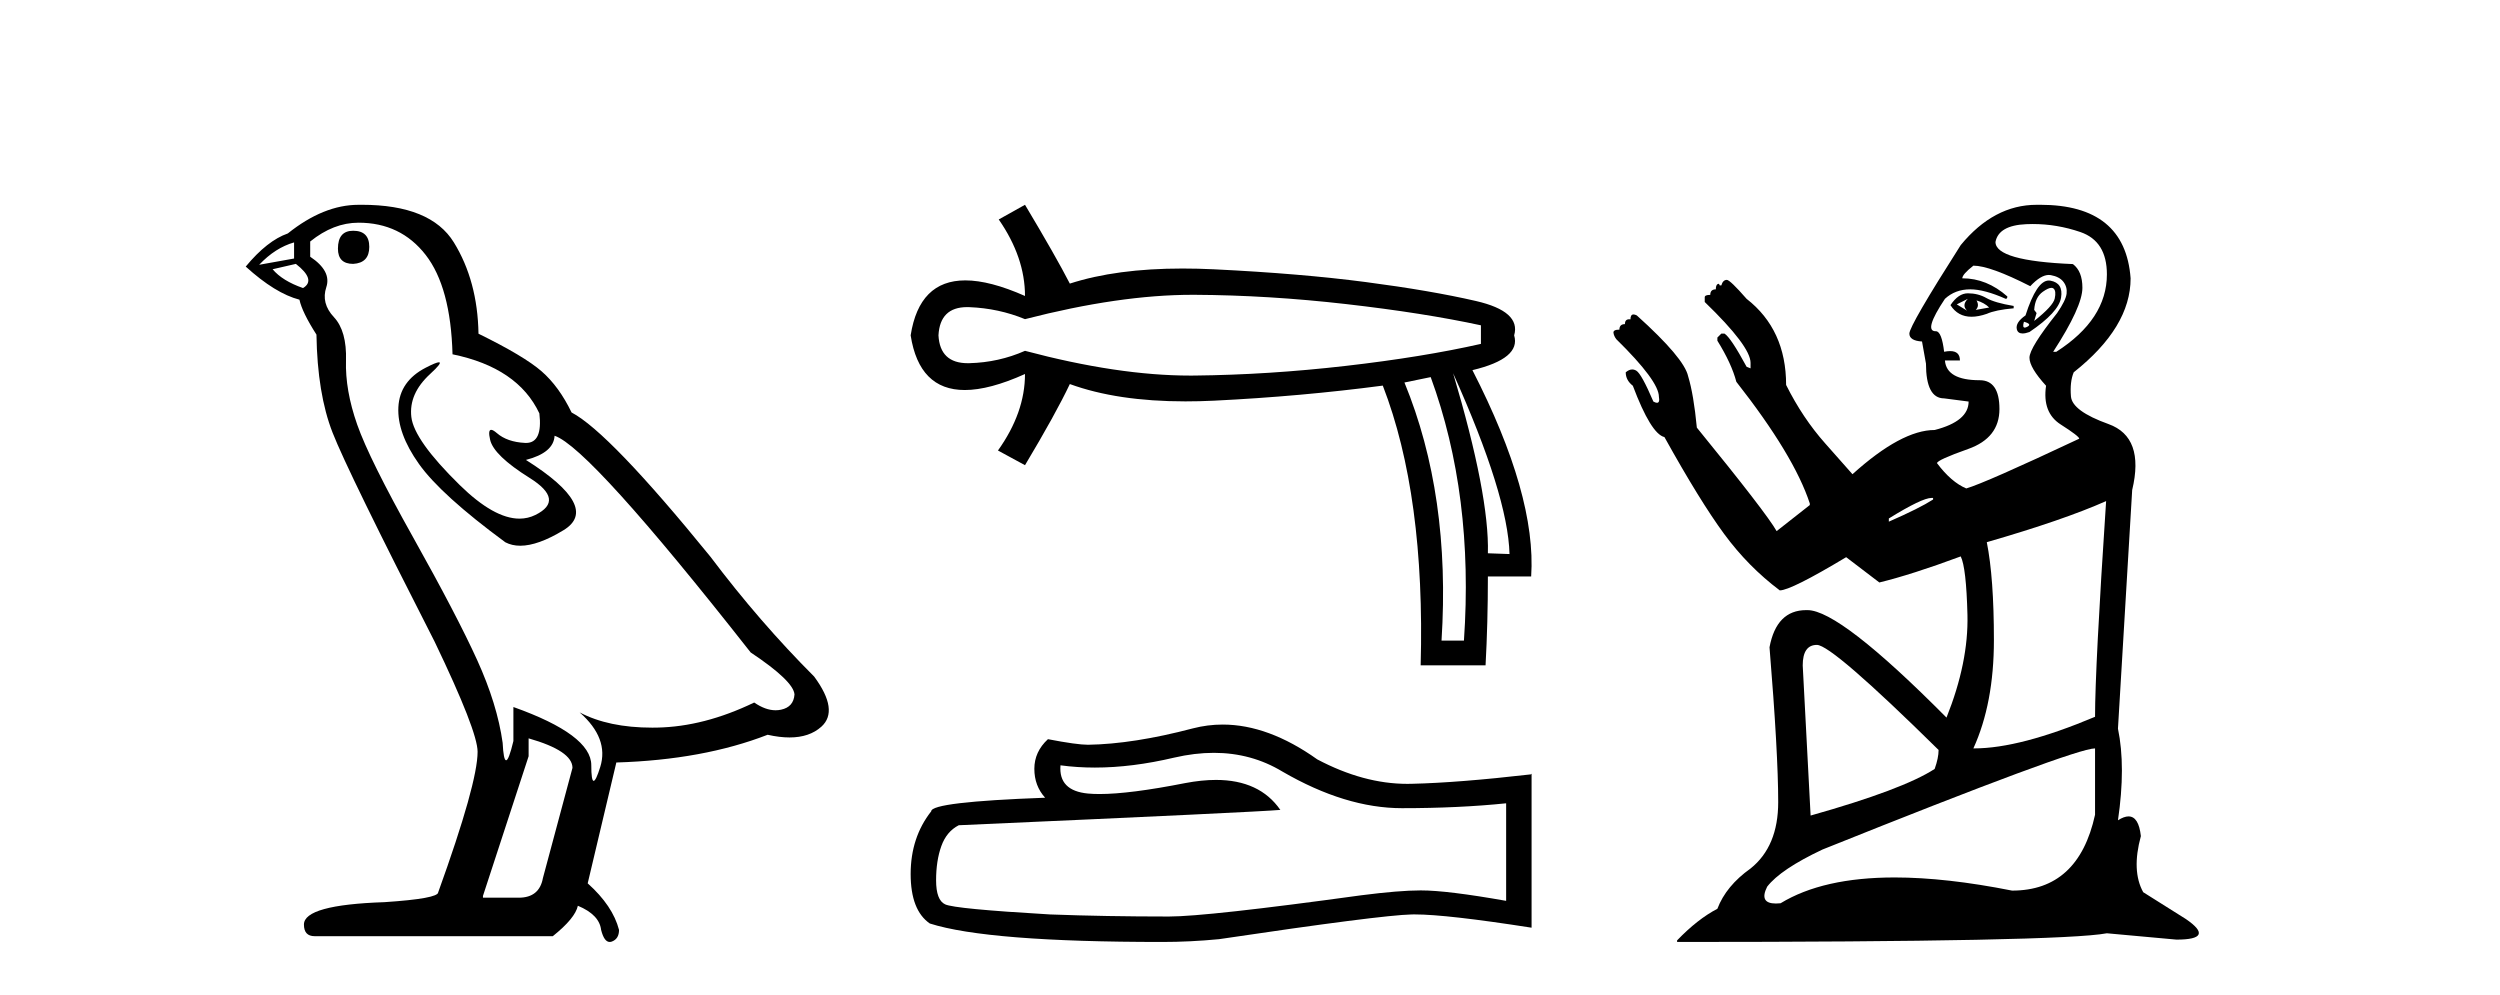 <?xml version='1.0' encoding='UTF-8' standalone='yes'?><svg xmlns='http://www.w3.org/2000/svg' xmlns:xlink='http://www.w3.org/1999/xlink' width='103.0' height='41.0' ><path d='M 14.55 9.507 Q 13.923 9.507 13.923 10.245 Q 13.923 10.872 14.55 10.872 Q 15.214 10.835 15.214 10.171 Q 15.214 9.507 14.55 9.507 ZM 12.116 9.987 L 12.116 10.651 L 10.677 10.909 Q 11.341 10.208 12.116 9.987 ZM 12.19 10.872 Q 13.038 11.536 12.485 11.868 Q 11.636 11.573 11.231 11.093 L 12.19 10.872 ZM 14.771 9.175 Q 16.505 9.175 17.538 10.503 Q 18.57 11.831 18.644 14.597 Q 21.336 15.15 22.222 17.031 Q 22.365 18.249 21.673 18.249 Q 21.653 18.249 21.631 18.248 Q 20.894 18.211 20.47 17.843 Q 20.315 17.709 20.237 17.709 Q 20.099 17.709 20.193 18.119 Q 20.341 18.765 21.816 19.687 Q 23.291 20.609 22.056 21.217 Q 21.749 21.368 21.403 21.368 Q 20.353 21.368 18.939 19.982 Q 17.058 18.138 16.947 17.179 Q 16.837 16.22 17.722 15.408 Q 18.248 14.926 18.083 14.926 Q 17.971 14.926 17.538 15.15 Q 16.468 15.703 16.413 16.773 Q 16.357 17.843 17.261 19.115 Q 18.165 20.388 20.82 22.342 Q 21.092 22.484 21.435 22.484 Q 22.164 22.484 23.217 21.844 Q 24.766 20.904 21.668 18.949 Q 22.812 18.654 22.849 17.953 Q 24.287 18.433 30.926 26.879 Q 32.696 28.059 32.733 28.612 Q 32.696 29.129 32.18 29.239 Q 32.069 29.263 31.955 29.263 Q 31.537 29.263 31.073 28.944 Q 29.008 29.94 27.072 29.977 Q 26.97 29.979 26.87 29.979 Q 25.069 29.979 23.881 29.35 L 23.881 29.35 Q 25.098 30.42 24.73 31.6 Q 24.551 32.172 24.459 32.172 Q 24.361 32.172 24.361 31.526 Q 24.361 30.272 21.152 29.129 L 21.152 30.53 Q 20.963 31.324 20.852 31.324 Q 20.745 31.324 20.709 30.604 Q 20.488 29.018 19.658 27.192 Q 18.828 25.367 17.021 22.139 Q 15.214 18.912 14.716 17.492 Q 14.218 16.072 14.255 14.855 Q 14.292 13.638 13.757 13.066 Q 13.222 12.495 13.444 11.831 Q 13.665 11.167 12.78 10.577 L 12.78 9.95 Q 13.739 9.175 14.771 9.175 ZM 21.779 30.42 Q 23.586 30.936 23.586 31.637 L 22.369 36.173 Q 22.222 36.985 21.373 36.985 L 19.898 36.985 L 19.898 36.911 L 21.779 31.157 L 21.779 30.42 ZM 14.904 8.437 Q 14.838 8.437 14.771 8.438 Q 13.333 8.438 11.858 9.618 Q 11.009 9.913 10.124 10.983 Q 11.341 12.089 12.337 12.347 Q 12.448 12.864 13.038 13.786 Q 13.075 16.22 13.702 17.824 Q 14.329 19.429 17.906 26.436 Q 19.677 30.124 19.677 30.973 Q 19.677 32.264 18.054 36.763 Q 18.054 37.022 15.841 37.169 Q 12.522 37.28 12.522 38.091 Q 12.522 38.571 12.964 38.571 L 22.775 38.571 Q 23.697 37.833 23.808 37.317 Q 24.693 37.685 24.766 38.312 Q 24.891 38.809 25.12 38.809 Q 25.162 38.809 25.209 38.792 Q 25.504 38.681 25.504 38.312 Q 25.246 37.317 24.213 36.394 L 25.393 31.415 Q 28.971 31.305 31.627 30.272 Q 32.118 30.383 32.528 30.383 Q 33.348 30.383 33.84 29.94 Q 34.577 29.276 33.544 27.875 Q 31.295 25.625 29.266 22.932 Q 25.098 17.806 23.549 16.994 Q 23.033 15.925 22.314 15.298 Q 21.595 14.671 19.714 13.749 Q 19.677 11.573 18.699 9.987 Q 17.744 8.437 14.904 8.437 Z' style='fill:#000000;stroke:none' /><path d='M 49.125 12.146 Q 49.172 12.146 49.219 12.146 Q 52.259 12.162 55.459 12.528 Q 58.658 12.894 61.014 13.403 L 61.014 14.168 Q 58.627 14.709 55.443 15.075 Q 52.259 15.441 49.219 15.473 Q 49.129 15.474 49.039 15.474 Q 46.062 15.474 42.23 14.454 Q 41.148 14.932 39.938 14.963 Q 39.906 14.964 39.875 14.964 Q 38.727 14.964 38.665 13.817 Q 38.726 12.653 39.848 12.653 Q 39.892 12.653 39.938 12.655 Q 41.148 12.703 42.23 13.149 Q 46.118 12.146 49.125 12.146 ZM 59.868 15.377 Q 62.129 20.408 62.192 22.827 L 62.192 22.827 L 61.301 22.795 Q 61.365 20.408 59.868 15.377 ZM 58.945 15.537 Q 60.728 20.408 60.314 26.393 L 59.391 26.393 Q 59.773 20.408 57.863 15.759 L 58.945 15.537 ZM 42.23 8.437 L 41.148 9.042 Q 42.23 10.602 42.23 12.194 Q 40.782 11.552 39.771 11.552 Q 37.872 11.552 37.519 13.817 Q 37.87 16.069 39.749 16.069 Q 40.766 16.069 42.23 15.409 L 42.23 15.409 Q 42.23 17.001 41.116 18.561 L 42.23 19.166 Q 43.504 17.033 44.077 15.823 Q 46.034 16.537 48.838 16.537 Q 49.409 16.537 50.015 16.508 Q 53.596 16.332 56.971 15.887 Q 58.722 20.408 58.531 27.412 L 61.205 27.412 Q 61.301 25.661 61.301 23.751 L 63.084 23.751 Q 63.307 20.408 60.664 15.25 Q 62.67 14.772 62.383 13.817 Q 62.67 12.83 60.808 12.401 Q 58.945 11.971 56.271 11.621 Q 53.596 11.27 50.015 11.095 Q 49.347 11.063 48.722 11.063 Q 45.994 11.063 44.077 11.684 Q 43.504 10.57 42.23 8.437 Z' style='fill:#000000;stroke:none' /><path d='M 50.01 31.017 Q 51.559 31.017 52.836 31.789 Q 55.435 33.297 57.76 33.297 Q 60.1 33.297 62.053 33.096 L 62.053 37.115 Q 59.626 36.685 58.55 36.685 L 58.521 36.685 Q 57.645 36.685 56.081 36.886 Q 49.721 37.761 48.156 37.761 Q 45.558 37.761 43.261 37.675 Q 39.327 37.446 38.94 37.259 Q 38.567 37.087 38.567 36.268 Q 38.567 35.464 38.782 34.861 Q 38.997 34.259 39.5 34 Q 51.788 33.455 52.75 33.368 Q 51.894 32.133 50.097 32.133 Q 49.513 32.133 48.831 32.263 Q 46.542 32.714 45.302 32.714 Q 45.04 32.714 44.826 32.694 Q 43.605 32.579 43.692 31.531 L 43.692 31.531 Q 44.377 31.624 45.107 31.624 Q 46.64 31.624 48.372 31.215 Q 49.225 31.017 50.01 31.017 ZM 50.375 29.852 Q 49.753 29.852 49.147 30.009 Q 46.692 30.655 44.826 30.684 Q 44.366 30.684 43.175 30.454 Q 42.615 30.971 42.615 31.675 Q 42.615 32.378 43.06 32.866 Q 38.366 33.038 38.366 33.426 Q 37.519 34.503 37.519 36.01 Q 37.519 37.503 38.308 38.048 Q 40.691 38.809 47.883 38.809 Q 49.032 38.809 50.223 38.694 Q 56.884 37.704 58.162 37.675 Q 58.222 37.674 58.288 37.674 Q 59.6 37.674 63.101 38.221 L 63.101 31.875 L 63.072 31.904 Q 60.071 32.249 58.177 32.292 Q 58.079 32.295 57.982 32.295 Q 56.178 32.295 54.272 31.287 Q 52.255 29.852 50.375 29.852 Z' style='fill:#000000;stroke:none' /><path d='M 81.433 12.377 Q 81.758 12.475 81.954 12.67 L 81.4 12.768 Q 81.563 12.605 81.433 12.377 ZM 81.075 12.312 Q 80.814 12.572 81.042 12.8 L 80.619 12.54 L 81.075 12.312 ZM 81.075 12.084 Q 80.684 12.084 80.359 12.572 Q 80.663 13.05 81.227 13.05 Q 81.509 13.05 81.856 12.93 Q 82.214 12.768 82.963 12.702 L 82.963 12.605 Q 82.182 12.475 81.84 12.279 Q 81.498 12.084 81.075 12.084 ZM 84.519 11.859 Q 84.573 11.859 84.607 11.889 Q 84.721 11.986 84.656 12.296 Q 84.591 12.605 83.809 13.223 L 83.907 12.898 L 83.809 12.768 Q 83.842 12.247 84.167 12.019 Q 84.395 11.859 84.519 11.859 ZM 83.386 13.256 L 83.386 13.256 Q 83.744 13.354 83.516 13.467 Q 83.457 13.497 83.42 13.497 Q 83.314 13.497 83.386 13.256 ZM 84.412 11.557 Q 83.91 11.557 83.451 12.995 Q 83.028 13.288 83.093 13.565 Q 83.134 13.739 83.33 13.739 Q 83.445 13.739 83.614 13.679 Q 84.818 12.865 84.916 12.263 Q 85.014 11.661 84.477 11.563 Q 84.444 11.557 84.412 11.557 ZM 83.746 9.23 Q 84.749 9.23 85.714 9.561 Q 86.804 9.936 86.804 11.303 Q 86.804 13.158 84.721 14.493 L 84.591 14.493 Q 85.795 12.637 85.795 11.856 Q 85.795 11.173 85.404 10.88 Q 82.214 10.749 82.214 9.968 Q 82.344 9.285 83.484 9.236 Q 83.615 9.23 83.746 9.23 ZM 81.303 10.945 Q 81.986 10.945 83.647 11.791 Q 84.081 11.328 84.412 11.328 Q 84.453 11.328 84.493 11.335 Q 84.851 11.4 85.014 11.612 Q 85.176 11.824 85.144 12.1 Q 85.111 12.377 84.753 12.898 Q 83.614 14.33 83.614 14.737 Q 83.614 15.144 84.298 15.893 Q 84.135 16.999 84.9 17.488 Q 85.665 17.976 85.665 18.074 Q 81.791 19.897 81.01 20.124 Q 80.391 19.864 79.805 19.083 Q 79.805 18.953 81.091 18.497 Q 82.377 18.041 82.377 16.853 Q 82.377 15.665 81.563 15.665 Q 80.196 15.665 80.131 14.851 L 80.749 14.851 Q 80.749 14.465 80.344 14.465 Q 80.235 14.465 80.098 14.493 Q 80.001 13.679 79.773 13.646 Q 79.76 13.647 79.748 13.647 Q 79.241 13.647 80.131 12.312 Q 80.554 11.921 81.173 11.921 Q 81.758 11.921 82.637 12.312 Q 82.703 12.312 82.703 12.214 Q 81.856 11.466 80.847 11.466 Q 80.847 11.303 81.303 10.945 ZM 79.643 20.515 L 79.643 20.58 Q 79.089 20.938 77.82 21.492 L 77.82 21.361 Q 79.187 20.515 79.578 20.515 ZM 86.772 20.645 Q 86.316 27.514 86.316 29.532 Q 83.223 30.834 81.335 30.834 L 81.303 30.834 Q 82.149 28.979 82.149 26.374 Q 82.149 23.803 81.856 22.338 Q 85.014 21.426 86.772 20.645 ZM 74.857 26.57 Q 75.476 26.57 79.87 30.899 Q 79.87 31.225 79.708 31.68 Q 78.406 32.527 74.597 33.601 L 74.272 27.416 Q 74.272 26.57 74.857 26.57 ZM 86.316 30.834 L 86.316 33.568 Q 85.632 36.693 82.898 36.693 Q 80.172 36.151 78.061 36.151 Q 75.107 36.151 73.36 37.214 Q 73.255 37.225 73.167 37.225 Q 72.459 37.225 72.807 36.531 Q 73.36 35.815 75.085 35.001 Q 85.469 30.834 86.316 30.834 ZM 84.056 8.437 Q 83.982 8.437 83.907 8.438 Q 82.149 8.438 80.782 10.098 Q 78.666 13.419 78.666 13.744 Q 78.666 14.037 79.187 14.07 L 79.35 14.981 Q 79.35 16.413 80.098 16.413 L 81.107 16.544 Q 81.107 17.357 79.708 17.716 Q 78.341 17.716 76.322 19.538 Q 76.127 19.311 75.199 18.269 Q 74.272 17.227 73.588 15.86 Q 73.588 13.581 71.96 12.312 Q 71.277 11.531 71.146 11.531 Q 70.984 11.531 70.919 11.758 L 70.854 11.758 L 70.821 11.693 Q 70.691 11.693 70.691 11.921 Q 70.463 11.921 70.463 12.149 Q 70.235 12.149 70.235 12.247 L 70.235 12.442 Q 72.123 14.265 72.123 14.949 L 72.123 15.176 L 71.96 15.111 Q 71.309 13.907 71.049 13.744 L 70.919 13.744 L 70.756 13.907 L 70.756 14.037 Q 71.342 14.981 71.537 15.73 Q 73.913 18.757 74.564 20.743 L 74.564 20.808 L 73.197 21.882 Q 72.774 21.133 69.91 17.618 Q 69.779 16.251 69.551 15.502 Q 69.389 14.753 67.436 12.995 Q 67.355 12.955 67.3 12.955 Q 67.175 12.955 67.175 13.158 Q 67.147 13.154 67.122 13.154 Q 66.947 13.154 66.947 13.354 Q 66.719 13.354 66.719 13.581 Q 66.459 13.581 66.475 13.712 Q 66.492 13.842 66.589 13.972 Q 68.347 15.697 68.347 16.348 Q 68.392 16.595 68.267 16.595 Q 68.211 16.595 68.119 16.544 Q 67.631 15.404 67.419 15.274 Q 67.335 15.222 67.247 15.222 Q 67.117 15.222 66.98 15.339 Q 66.98 15.665 67.273 15.893 Q 68.021 17.878 68.575 18.008 Q 70.04 20.645 71.033 21.996 Q 72.025 23.347 73.327 24.324 Q 73.783 24.324 76.062 22.956 L 77.429 23.998 Q 78.764 23.673 80.782 22.924 Q 81.01 23.38 81.059 25.333 Q 81.107 27.286 80.196 29.565 Q 75.801 25.137 74.467 25.137 Q 74.441 25.137 74.415 25.137 Q 73.191 25.137 72.904 26.667 Q 73.262 31.029 73.262 33.048 Q 73.262 34.871 72.123 35.782 Q 71.114 36.498 70.756 37.442 Q 69.942 37.865 69.096 38.744 L 69.096 38.809 Q 84.916 38.809 86.804 38.451 L 89.669 38.712 Q 91.296 38.712 90.059 37.865 L 88.301 36.759 Q 87.813 35.88 88.204 34.447 Q 88.114 33.636 87.696 33.636 Q 87.51 33.636 87.26 33.796 Q 87.585 31.583 87.26 30.02 L 87.846 20.189 Q 88.367 18.008 86.869 17.471 Q 85.372 16.934 85.323 16.332 Q 85.274 15.73 85.437 15.339 Q 87.781 13.484 87.781 11.466 Q 87.557 8.437 84.056 8.437 Z' style='fill:#000000;stroke:none' /></svg>